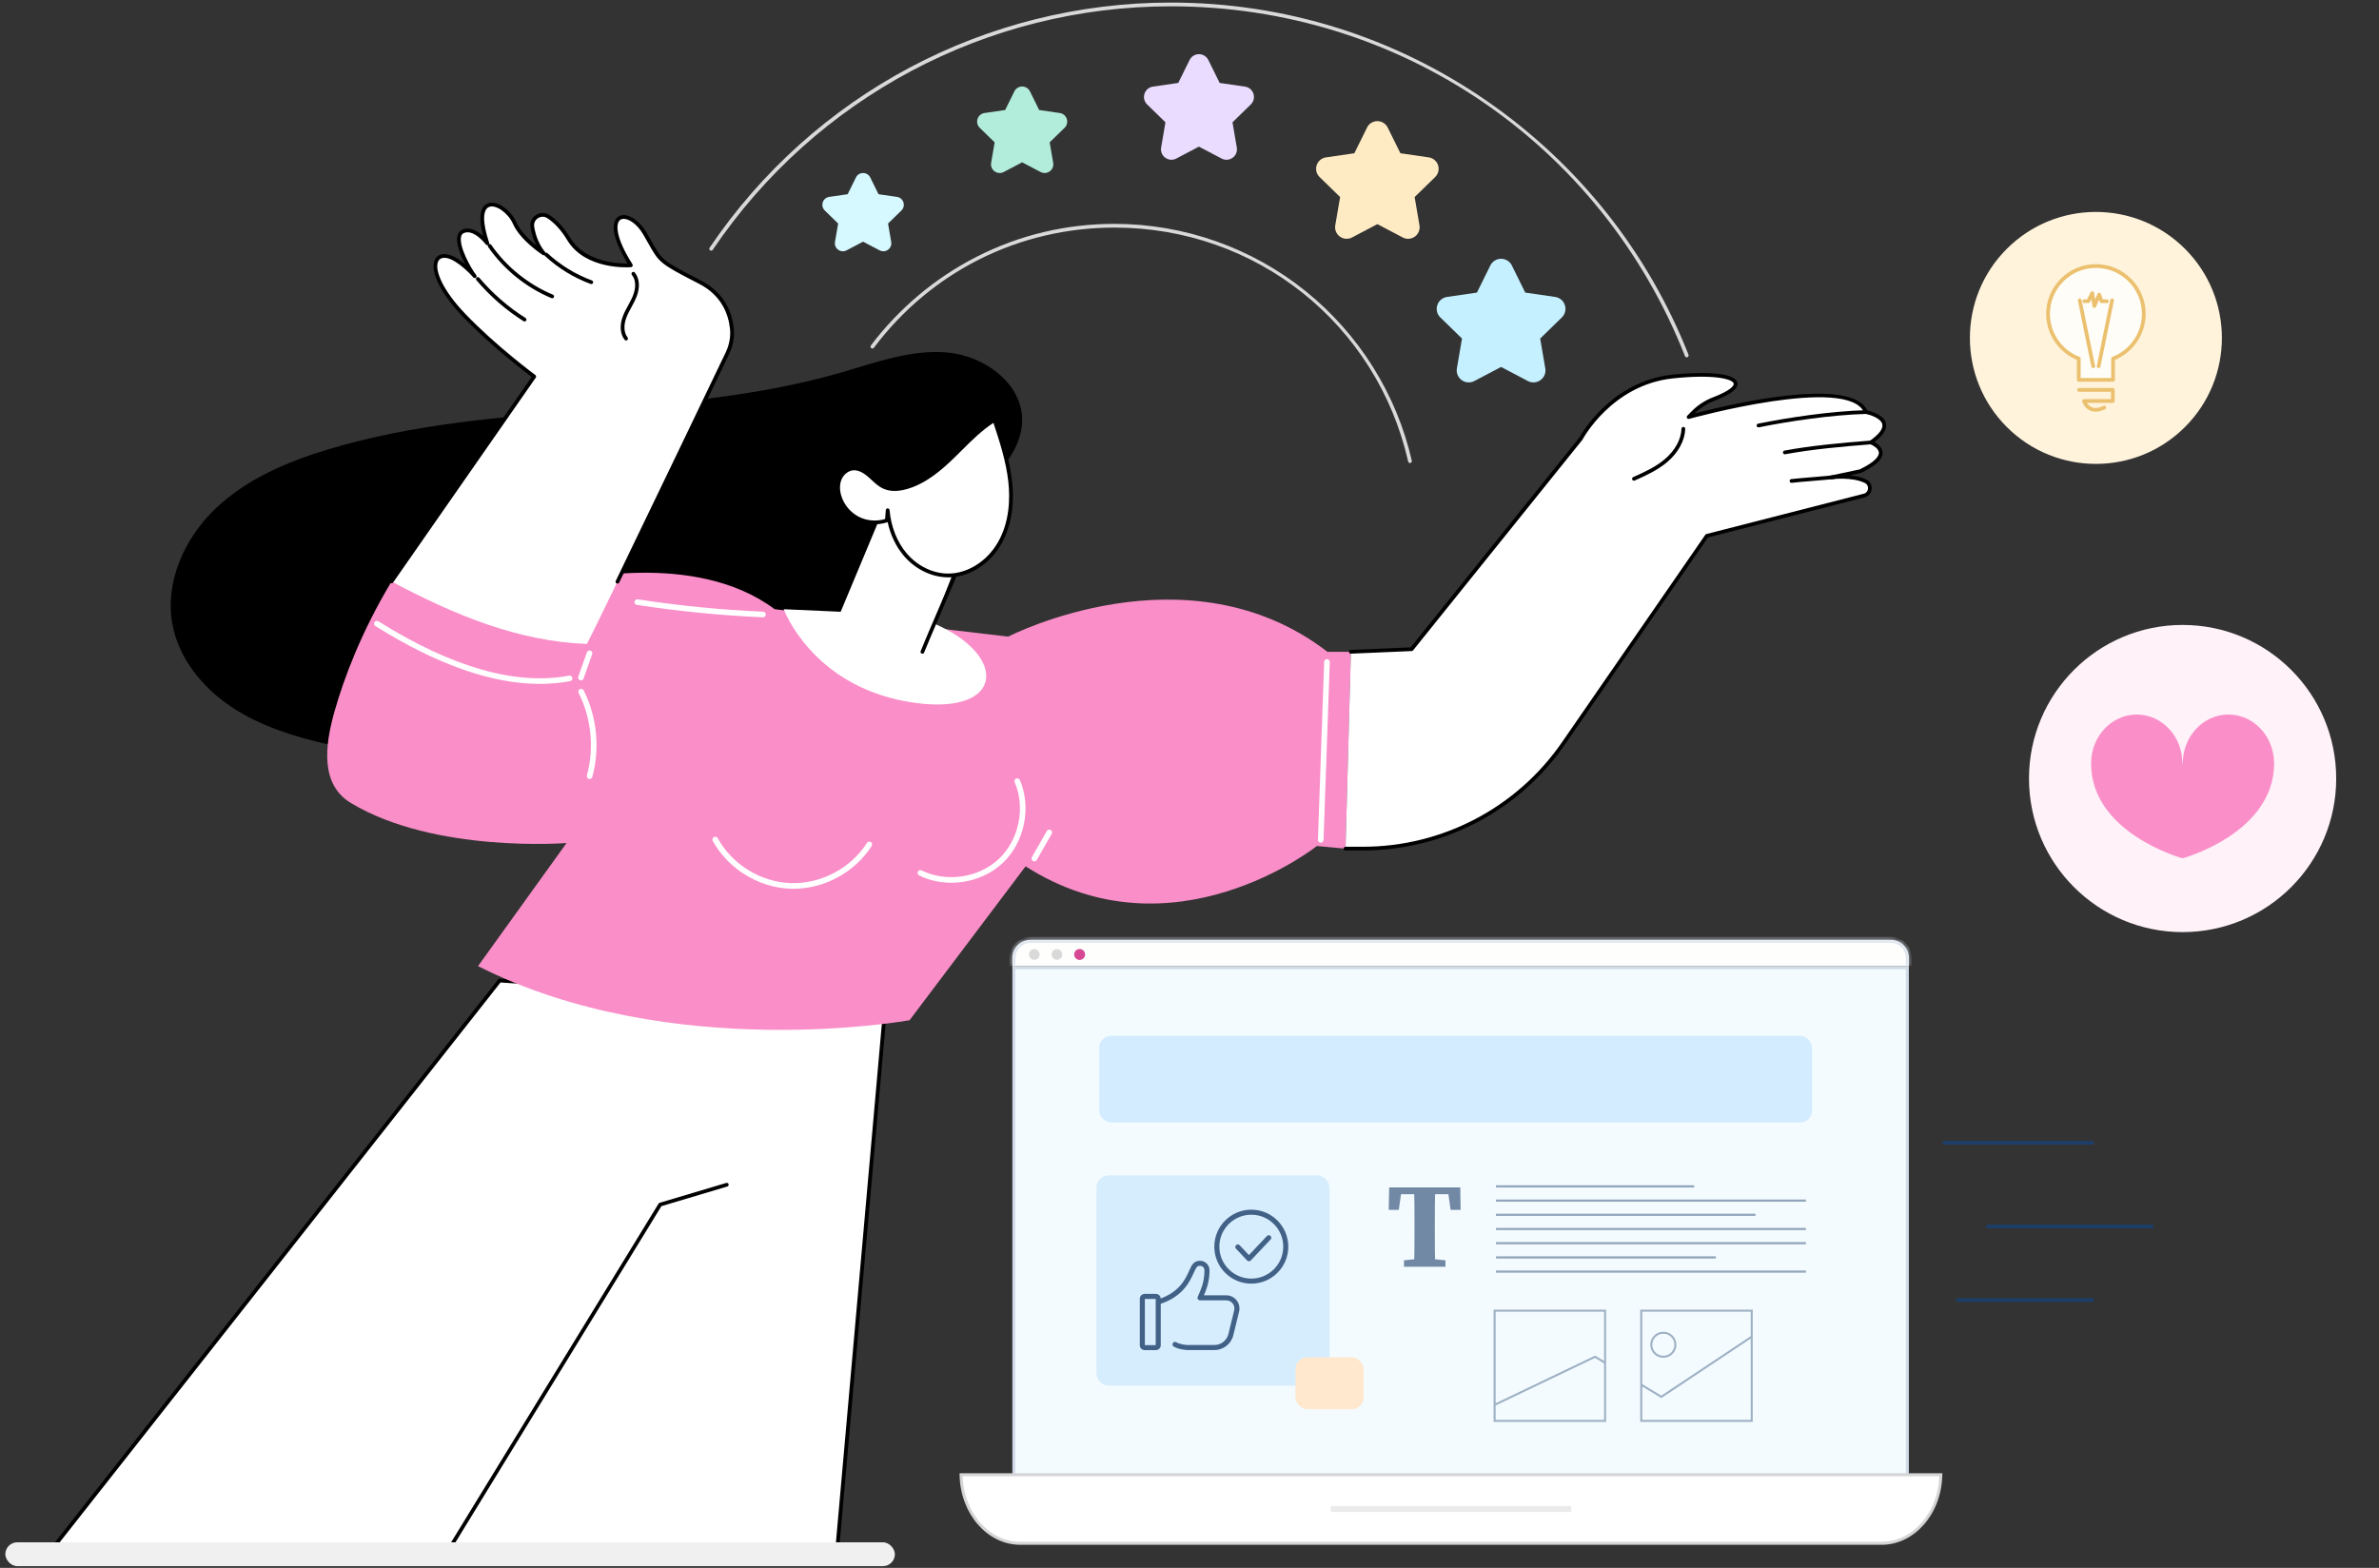 <svg width="399" height="263" viewBox="0 0 399 263" fill="none" xmlns="http://www.w3.org/2000/svg">
<rect x="0" y="0" width="399" height="263" fill="#333333" stroke="none"/>
<g clip-path="url(#clip0_19016_39348)">
<path d="M319.9 162.325V255.893L170.043 257.198V162.324L319.9 162.325Z" fill="#F3FBFF" stroke="#D1DBE8" stroke-width="0.5"/>
<g opacity="0.4">
<path d="M269.37 238.51H250.504V219.688H269.37V238.51ZM250.84 238.175H269.033V220.023H250.84V238.175Z" fill="#1D3E69"/>
<path d="M250.746 235.805L250.602 235.503L267.527 227.395L269.292 228.46L269.116 228.75L267.511 227.778L250.746 235.805Z" fill="#1D3E69"/>
<path d="M293.964 238.51H275.098V219.688H293.964V238.51ZM275.434 238.175H293.627V220.023H275.434V238.175Z" fill="#1D3E69"/>
<path d="M278.971 227.757C277.763 227.757 276.781 226.776 276.781 225.572C276.781 224.366 277.763 223.387 278.971 223.387C280.179 223.387 281.161 224.366 281.161 225.572C281.161 226.776 280.179 227.757 278.971 227.757ZM278.971 223.722C277.95 223.722 277.118 224.553 277.118 225.572C277.118 226.59 277.95 227.42 278.971 227.42C279.992 227.42 280.824 226.59 280.824 225.572C280.824 224.553 279.992 223.722 278.971 223.722Z" fill="#1D3E69"/>
<path d="M278.637 234.51L275.176 232.416L275.351 232.128L278.627 234.11L293.7 224.086L293.886 224.366L278.637 234.51Z" fill="#1D3E69"/>
</g>
<path d="M325.511 247.379C325.398 253.791 320.96 258.879 315.58 258.879H171.115C165.735 258.879 161.297 253.791 161.185 247.379H325.511Z" fill="white" stroke="#D5D5D5" stroke-width="0.5"/>
<rect opacity="0.5" x="223.172" y="252.629" width="40.355" height="1" fill="#D9D9D9"/>
<path d="M350.904 192H326.08C325.907 192 325.766 191.858 325.766 191.685C325.766 191.513 325.907 191.371 326.08 191.371H350.904C351.076 191.371 351.218 191.513 351.218 191.685C351.218 191.858 351.076 192 350.904 192Z" fill="#1D3E69"/>
<path d="M360.904 206.058H333.396C333.223 206.058 333.082 205.917 333.082 205.744C333.082 205.571 333.223 205.43 333.396 205.43H360.904C361.077 205.43 361.219 205.571 361.219 205.744C361.219 205.917 361.077 206.058 360.904 206.058Z" fill="#1D3E69"/>
<path d="M350.905 218.394H328.373C328.2 218.394 328.059 218.253 328.059 218.08C328.059 217.907 328.2 217.766 328.373 217.766H350.905C351.078 217.766 351.219 217.907 351.219 218.08C351.219 218.253 351.078 218.394 350.905 218.394Z" fill="#1D3E69"/>
<path d="M163.315 83.569C166.987 79.819 171.363 75.814 171.435 70.568C171.52 64.4 165.205 59.755 159.069 59.148C152.93 58.541 146.926 60.795 141 62.505C113.143 70.549 82.907 67.013 55.138 75.349C48.225 77.424 41.367 80.325 36.148 85.307C30.93 90.29 27.586 97.68 28.925 104.771C30.012 110.524 34.03 115.418 38.911 118.643C43.796 121.869 49.505 123.613 55.21 124.911C79.022 130.34 103.939 128.727 127.977 124.421C132.243 123.657 136.587 122.774 140.312 120.561C147.262 116.434 146.451 109.587 149.588 103.112C153.071 95.916 157.723 89.284 163.315 83.569Z" fill="black"/>
<path d="M83.805 164.477L7.297 261.649H140.26L148.455 169.031L83.805 164.477Z" fill="white"/>
<path d="M140.259 261.963C140.259 261.963 140.241 261.963 140.231 261.963C140.058 261.948 139.929 261.797 139.945 261.624L148.115 169.327L83.948 164.803L7.544 261.844C7.437 261.982 7.239 262.004 7.104 261.897C6.969 261.79 6.944 261.592 7.051 261.457L83.558 164.285C83.624 164.203 83.725 164.156 83.829 164.165L148.48 168.723C148.564 168.729 148.643 168.767 148.696 168.833C148.75 168.896 148.778 168.981 148.772 169.066L140.574 261.684C140.558 261.847 140.423 261.97 140.259 261.97V261.963Z" fill="black"/>
<path d="M74.232 261.962C74.175 261.962 74.118 261.947 74.068 261.915C73.921 261.824 73.873 261.632 73.965 261.481L110.456 201.898C110.497 201.832 110.56 201.782 110.636 201.76L121.807 198.428C121.977 198.377 122.15 198.472 122.197 198.638C122.247 198.805 122.153 198.981 121.986 199.028L110.928 202.325L74.499 261.808C74.439 261.906 74.335 261.959 74.232 261.959V261.962Z" fill="black"/>
<path d="M95.021 97.533C95.021 97.533 116.437 92.095 129.925 102.189L169.098 106.787C169.098 106.787 199.14 91.253 222.637 109.337H226.573L225.674 142.355L220.864 141.912C220.864 141.912 196.742 161.131 172.009 145.323L152.548 171.136C152.548 171.136 112.551 178.426 80.174 162.058L95.021 141.412C95.021 141.412 72.925 143.176 58.852 134.698C53.725 131.611 54.461 125.136 56.093 119.377C57.705 113.684 60.578 106.039 65.671 97.536L91.556 105.694L95.021 97.536V97.533Z" fill="#FA8EC8"/>
<path d="M221.511 141.357C221.511 141.357 221.498 141.357 221.495 141.357C221.234 141.348 221.03 141.131 221.039 140.87L222.086 111.023C222.096 110.762 222.303 110.552 222.573 110.567C222.834 110.577 223.039 110.794 223.029 111.054L221.982 140.901C221.973 141.156 221.766 141.357 221.511 141.357Z" fill="white"/>
<path d="M133.094 149.086C132.94 149.086 132.786 149.086 132.632 149.08C127.266 148.91 122.13 145.761 119.543 141.055C119.417 140.826 119.502 140.539 119.728 140.414C119.958 140.288 120.244 140.373 120.369 140.599C122.796 145.019 127.621 147.977 132.66 148.134C137.686 148.291 142.7 145.648 145.404 141.391C145.545 141.171 145.834 141.105 146.054 141.247C146.274 141.385 146.34 141.677 146.199 141.897C143.404 146.298 138.296 149.083 133.091 149.083L133.094 149.086Z" fill="white"/>
<path d="M159.542 148.074C157.681 148.074 155.827 147.675 154.164 146.852C153.931 146.735 153.837 146.452 153.95 146.22C154.066 145.987 154.349 145.89 154.582 146.006C158.731 148.065 164.185 147.248 167.549 144.057C170.912 140.87 172.019 135.466 170.183 131.213C170.079 130.974 170.189 130.697 170.428 130.594C170.667 130.49 170.943 130.6 171.047 130.839C173.034 135.444 171.836 141.291 168.196 144.742C165.901 146.918 162.711 148.074 159.539 148.074H159.542Z" fill="white"/>
<path d="M173.475 144.487C173.396 144.487 173.314 144.468 173.242 144.424C173.016 144.295 172.937 144.006 173.066 143.779L175.571 139.394C175.7 139.168 175.989 139.089 176.216 139.218C176.442 139.347 176.52 139.636 176.392 139.863L173.886 144.248C173.798 144.399 173.641 144.487 173.478 144.487H173.475Z" fill="white"/>
<path d="M127.967 103.545C127.967 103.545 127.955 103.545 127.945 103.545C120.895 103.24 113.784 102.539 106.809 101.464C106.551 101.423 106.375 101.184 106.416 100.926C106.457 100.668 106.699 100.492 106.954 100.533C113.894 101.605 120.97 102.303 127.986 102.605C128.247 102.617 128.448 102.837 128.436 103.095C128.423 103.35 128.216 103.548 127.964 103.548L127.967 103.545Z" fill="white"/>
<path d="M90.538 114.719C82.503 114.719 73.252 111.469 62.954 105.015C62.734 104.877 62.668 104.585 62.807 104.365C62.945 104.145 63.234 104.079 63.457 104.217C75.792 111.947 86.552 115.014 95.442 113.33C95.699 113.282 95.945 113.449 95.992 113.704C96.039 113.958 95.872 114.207 95.618 114.254C93.983 114.562 92.289 114.719 90.538 114.719Z" fill="white"/>
<path d="M98.437 108.013C99.804 105.517 118.184 67.192 122 59.233C122.616 57.947 122.889 56.517 122.738 55.099C122.487 52.742 121.377 49.378 117.385 47.326C110.004 43.532 110.9 43.896 108.162 39.191C105.424 34.485 100.03 35.374 105.805 44.503C105.805 44.503 98.399 45.081 95.394 40.115C94.218 38.169 93.005 37.018 91.964 36.336C90.698 35.506 89.031 36.569 89.273 38.065C89.497 39.429 90.019 41.089 91.2 42.513C91.2 42.513 87.526 40.156 86.312 37.421C84.694 33.778 78.655 31.684 81.736 40.828C81.736 40.828 79.573 37.936 77.637 38.82C75.703 39.703 78.438 44.839 79.614 46.339C79.614 46.339 76.411 42.611 74.226 42.956C72.041 43.299 72.557 47.379 77.772 52.839C82.987 58.296 89.588 63.165 89.588 63.165L65.66 97.532C76.175 103.147 86.913 107.601 98.433 108.016L98.437 108.013Z" fill="white"/>
<path d="M103.555 97.895C103.508 97.895 103.464 97.886 103.42 97.864C103.263 97.788 103.2 97.6 103.275 97.442C109.311 84.976 118.92 64.939 121.721 59.096C122.324 57.832 122.57 56.462 122.428 55.132C122.18 52.787 121.077 49.575 117.245 47.603C110.637 44.209 110.565 44.08 108.717 40.795C108.478 40.37 108.211 39.893 107.893 39.349C106.834 37.532 105.454 36.708 104.605 36.708H104.586C104.206 36.715 103.923 36.878 103.753 37.196C103.517 37.636 102.983 39.446 106.076 44.334C106.136 44.429 106.142 44.545 106.092 44.642C106.042 44.74 105.944 44.806 105.834 44.815C105.523 44.84 98.199 45.35 95.131 40.276C94.138 38.632 93.015 37.394 91.799 36.598C91.315 36.281 90.708 36.281 90.221 36.598C89.74 36.91 89.501 37.453 89.592 38.013C89.869 39.714 90.494 41.16 91.45 42.31C91.547 42.429 91.547 42.602 91.444 42.719C91.34 42.835 91.167 42.857 91.038 42.775C90.884 42.678 87.269 40.333 86.034 37.548C85.226 35.724 83.17 34.269 82.035 34.709C80.916 35.146 80.919 37.394 82.042 40.729C82.092 40.877 82.026 41.037 81.891 41.106C81.752 41.178 81.586 41.141 81.492 41.015C81.473 40.987 79.458 38.34 77.776 39.104C77.55 39.208 77.405 39.396 77.336 39.685C76.94 41.313 78.933 44.947 79.873 46.142C79.98 46.277 79.957 46.469 79.826 46.579C79.693 46.686 79.499 46.67 79.388 46.541C78.527 45.541 75.937 43.002 74.29 43.263C73.862 43.328 73.573 43.574 73.435 43.982C72.957 45.394 74.186 48.613 78.012 52.617C83.148 57.992 89.721 62.862 89.787 62.909C89.925 63.009 89.957 63.201 89.859 63.343L65.932 97.71C65.831 97.851 65.636 97.889 65.495 97.788C65.353 97.688 65.315 97.493 65.416 97.351L89.171 63.233C87.923 62.293 82.167 57.876 77.559 53.054C74.035 49.367 72.184 45.727 72.841 43.784C73.055 43.152 73.535 42.747 74.192 42.643C75.418 42.452 76.877 43.376 78.015 44.325C77.182 42.728 76.434 40.76 76.729 39.541C76.846 39.066 77.119 38.72 77.518 38.535C78.826 37.938 80.171 38.808 81.042 39.603C79.942 35.561 81.014 34.429 81.806 34.121C83.267 33.552 85.644 35.121 86.609 37.29C87.297 38.837 88.828 40.279 89.972 41.203C89.495 40.286 89.161 39.252 88.976 38.11C88.844 37.299 89.193 36.517 89.884 36.067C90.585 35.611 91.453 35.611 92.151 36.067C93.446 36.916 94.634 38.22 95.675 39.946C98.082 43.929 103.53 44.221 105.262 44.202C103.206 40.833 102.474 38.249 103.206 36.894C103.486 36.375 103.976 36.086 104.583 36.077C104.592 36.077 104.605 36.077 104.614 36.077C105.878 36.077 107.412 37.258 108.443 39.028C108.764 39.578 109.034 40.056 109.273 40.484C111.068 43.671 111.102 43.734 117.54 47.044C121.624 49.144 122.796 52.564 123.063 55.066C123.217 56.512 122.95 58.002 122.296 59.369C119.495 65.213 109.883 85.252 103.851 97.719C103.797 97.832 103.684 97.895 103.568 97.895H103.555Z" fill="black"/>
<path d="M87.975 53.928C87.918 53.928 87.858 53.913 87.808 53.878C84.835 51.995 82.175 49.679 79.902 46.994C79.789 46.862 79.808 46.664 79.94 46.551C80.072 46.438 80.27 46.457 80.383 46.589C82.615 49.223 85.227 51.499 88.148 53.347C88.295 53.441 88.339 53.633 88.245 53.781C88.185 53.875 88.085 53.925 87.978 53.925L87.975 53.928Z" fill="black"/>
<path d="M92.61 50.032C92.569 50.032 92.528 50.026 92.49 50.007C88.253 48.247 84.484 45.198 81.872 41.426C81.774 41.284 81.809 41.086 81.95 40.989C82.092 40.891 82.29 40.926 82.387 41.068C84.93 44.742 88.602 47.709 92.729 49.426C92.889 49.492 92.965 49.677 92.899 49.838C92.849 49.957 92.732 50.032 92.61 50.032Z" fill="black"/>
<path d="M99.168 47.649C99.133 47.649 99.096 47.643 99.061 47.63C96.244 46.596 93.594 44.971 91.394 42.931C91.265 42.812 91.259 42.614 91.378 42.488C91.498 42.359 91.696 42.353 91.822 42.472C93.962 44.456 96.54 46.037 99.278 47.043C99.441 47.102 99.523 47.282 99.463 47.445C99.416 47.571 99.297 47.653 99.168 47.653V47.649Z" fill="black"/>
<path d="M105.006 57.113C104.912 57.113 104.821 57.072 104.758 56.993C103.991 56.022 103.89 54.523 104.487 52.985C104.726 52.369 105.044 51.788 105.352 51.225C105.654 50.669 105.968 50.093 106.194 49.502C106.704 48.17 106.625 46.906 105.984 46.12C105.874 45.985 105.893 45.787 106.028 45.677C106.163 45.567 106.361 45.586 106.471 45.721C107.257 46.686 107.373 48.182 106.782 49.726C106.54 50.354 106.216 50.948 105.905 51.524C105.606 52.071 105.302 52.633 105.075 53.212C104.56 54.541 104.626 55.808 105.254 56.603C105.361 56.739 105.339 56.937 105.204 57.044C105.148 57.091 105.078 57.113 105.009 57.113H105.006Z" fill="black"/>
<path d="M97.432 114.13C97.378 114.13 97.325 114.121 97.275 114.102C97.029 114.014 96.901 113.747 96.989 113.499L98.435 109.431C98.523 109.186 98.79 109.057 99.035 109.145C99.28 109.233 99.409 109.5 99.321 109.745L97.875 113.816C97.806 114.008 97.624 114.13 97.432 114.13Z" fill="white"/>
<path d="M98.889 130.663C98.848 130.663 98.807 130.657 98.763 130.647C98.511 130.578 98.364 130.32 98.433 130.069C99.684 125.501 99.178 120.456 97.047 116.228C96.93 115.996 97.021 115.713 97.254 115.593C97.487 115.477 97.769 115.568 97.889 115.801C100.124 120.236 100.655 125.527 99.341 130.317C99.285 130.528 99.093 130.663 98.885 130.663H98.889Z" fill="white"/>
<path d="M226.567 109.334L236.755 108.897L265.127 73.612C265.127 73.612 269.993 64.295 280.517 63.163C290.297 62.114 294.833 64.103 287.42 66.939C286.1 67.445 284.906 68.227 283.919 69.24L283.215 69.963C283.215 69.963 310.201 62.415 312.954 69.117C312.954 69.117 319.314 70.362 313.762 74.219C313.762 74.219 318.515 75.954 311.983 79.047L307.108 80.078C307.108 80.078 310.628 79.619 312.895 80.732C313.963 81.257 313.806 82.829 312.653 83.127L286.267 89.886L262.21 124.708C254.578 135.754 242.007 142.349 228.582 142.349H225.668L226.567 109.331V109.334Z" fill="white"/>
<path d="M228.584 142.665H225.67C225.497 142.665 225.355 142.524 225.355 142.351C225.355 142.178 225.497 142.036 225.67 142.036H228.584C241.906 142.036 254.382 135.492 261.954 124.531L286.011 89.705C286.055 89.642 286.118 89.598 286.193 89.579L312.579 82.82C313.06 82.698 313.267 82.308 313.299 81.984C313.333 81.661 313.208 81.233 312.761 81.013C310.605 79.954 307.188 80.384 307.154 80.388C306.984 80.413 306.83 80.296 306.801 80.13C306.773 79.963 306.88 79.803 307.047 79.768L311.884 78.743C314.748 77.382 315.141 76.395 315.119 75.927C315.088 75.195 314.05 74.654 313.654 74.509C313.544 74.469 313.466 74.371 313.45 74.255C313.434 74.138 313.484 74.022 313.582 73.956C315.125 72.884 315.858 71.925 315.7 71.18C315.484 70.146 313.601 69.562 312.893 69.423C312.79 69.404 312.705 69.332 312.664 69.235C310.049 62.869 283.565 70.19 283.298 70.263C283.16 70.3 283.015 70.244 282.943 70.121C282.871 69.999 282.889 69.844 282.987 69.741L283.691 69.018C284.7 67.984 285.951 67.163 287.306 66.644C290.028 65.601 290.877 64.749 290.776 64.337C290.585 63.542 287.284 62.75 280.548 63.476C270.31 64.576 265.45 73.667 265.403 73.758C265.393 73.777 265.381 73.793 265.368 73.808L236.996 109.093C236.939 109.162 236.854 109.206 236.763 109.21L226.575 109.646C226.405 109.662 226.254 109.521 226.248 109.345C226.242 109.172 226.374 109.024 226.55 109.018L236.593 108.587L264.859 73.434C265.176 72.853 270.203 63.951 280.478 62.847C285.238 62.338 290.949 62.379 291.383 64.186C291.616 65.151 290.352 66.148 287.526 67.229C286.3 67.701 285.162 68.433 284.235 69.357C289.403 68.002 310.347 62.923 313.17 68.842C313.799 68.99 316.005 69.609 316.307 71.052C316.505 71.992 315.851 73.035 314.371 74.157C314.911 74.456 315.697 75.031 315.738 75.899C315.792 77.027 314.603 78.149 312.111 79.328C312.089 79.338 312.067 79.347 312.042 79.35L310.24 79.731C311.18 79.825 312.183 80.029 313.029 80.447C313.635 80.746 313.984 81.375 313.915 82.047C313.846 82.717 313.377 83.261 312.724 83.427L286.454 90.154L262.464 124.883C254.775 136.013 242.107 142.659 228.577 142.659L228.584 142.665Z" fill="black"/>
<path d="M294.928 71.687C294.78 71.687 294.651 71.584 294.62 71.436C294.585 71.266 294.695 71.099 294.865 71.065C299.725 70.075 307.027 68.962 312.949 68.805H312.958C313.128 68.805 313.266 68.94 313.273 69.11C313.276 69.282 313.141 69.427 312.968 69.433C307.086 69.591 299.825 70.697 294.991 71.681C294.969 71.684 294.95 71.687 294.928 71.687Z" fill="black"/>
<path d="M299.348 76.207C299.201 76.207 299.069 76.1 299.04 75.95C299.009 75.78 299.122 75.616 299.292 75.582C303.79 74.746 308.895 74.28 313.745 73.903C313.921 73.891 314.069 74.019 314.085 74.192C314.097 74.365 313.968 74.516 313.796 74.529C308.964 74.906 303.878 75.368 299.408 76.198C299.389 76.201 299.37 76.204 299.352 76.204L299.348 76.207Z" fill="black"/>
<path d="M300.462 80.99C300.304 80.99 300.166 80.87 300.15 80.71C300.131 80.537 300.254 80.383 300.427 80.361C301.389 80.254 302.722 80.144 304.014 80.037C305.293 79.93 306.62 79.824 307.569 79.717C307.745 79.698 307.896 79.82 307.918 79.993C307.937 80.166 307.814 80.32 307.641 80.342C306.679 80.449 305.353 80.559 304.067 80.666C302.781 80.773 301.455 80.88 300.499 80.99C300.487 80.99 300.474 80.99 300.465 80.99H300.462Z" fill="black"/>
<path d="M274.041 80.632C273.921 80.632 273.805 80.563 273.755 80.446C273.682 80.289 273.755 80.1 273.915 80.031C276.024 79.091 277.753 78.271 279.237 77.007C280.934 75.561 281.95 73.707 282.019 71.915C282.025 71.745 282.163 71.613 282.333 71.613C282.336 71.613 282.342 71.613 282.346 71.613C282.518 71.62 282.654 71.767 282.647 71.94C282.569 73.908 281.475 75.929 279.642 77.488C277.97 78.912 275.861 79.852 274.166 80.607C274.126 80.626 274.082 80.635 274.038 80.635L274.041 80.632Z" fill="black"/>
<path d="M148.429 84.828L140.998 102.619L131.445 102.192C131.445 102.192 136.076 114.894 152.208 117.702C168.34 120.512 169.544 110.12 156.634 104.581L160.811 93.463C160.811 93.463 152.978 81.313 148.429 84.825V84.828Z" fill="white"/>
<path d="M154.701 109.657C154.667 109.657 154.629 109.651 154.594 109.638C154.431 109.579 154.346 109.4 154.406 109.236C154.62 108.645 156.003 105.42 157.468 102.003C158.863 98.743 160.306 95.377 160.514 94.802C160.573 94.638 160.752 94.553 160.916 94.613C161.079 94.673 161.164 94.852 161.104 95.015C160.891 95.606 159.508 98.831 158.043 102.248C156.647 105.508 155.204 108.875 154.997 109.45C154.95 109.579 154.83 109.657 154.701 109.657Z" fill="black"/>
<path d="M169.426 80.819C169.039 77.267 167.907 73.841 166.782 70.449C164.126 72.09 162.004 74.445 159.766 76.617C157.528 78.792 155.038 80.87 152.036 81.731C150.814 82.083 149.462 82.209 148.299 81.696C147.35 81.275 146.63 80.477 145.85 79.791C145.071 79.106 144.109 78.493 143.071 78.578C142.081 78.66 141.22 79.411 140.839 80.329C140.459 81.247 140.506 82.3 140.795 83.252C141.276 84.843 142.43 86.217 143.911 86.968C145.391 87.719 147.18 87.839 148.748 87.288L148.877 85.588C149.113 88.285 150.062 90.957 151.816 93.019C153.57 95.081 156.164 96.48 158.87 96.527C162.444 96.59 165.795 94.283 167.596 91.196C169.397 88.109 169.812 84.368 169.426 80.816V80.819Z" fill="white"/>
<path d="M159.015 96.843C158.965 96.843 158.917 96.843 158.867 96.843C156.189 96.796 153.464 95.441 151.581 93.225C150.279 91.694 149.346 89.739 148.871 87.583C148.868 87.583 148.862 87.586 148.858 87.589C147.221 88.164 145.322 88.035 143.776 87.249C142.229 86.464 141.006 85.005 140.503 83.345C140.164 82.226 140.183 81.114 140.557 80.211C141.009 79.121 141.987 78.357 143.053 78.269C144.002 78.19 144.986 78.611 146.064 79.558C146.243 79.715 146.416 79.875 146.592 80.038C147.186 80.589 147.746 81.107 148.434 81.412C149.374 81.827 150.559 81.833 151.958 81.434C154.972 80.57 157.49 78.401 159.556 76.398C159.983 75.98 160.407 75.559 160.835 75.135C162.611 73.365 164.45 71.532 166.625 70.187C166.707 70.137 166.807 70.127 166.899 70.159C166.99 70.19 167.059 70.263 167.09 70.354C168.203 73.711 169.357 77.184 169.746 80.787C170.055 83.619 169.979 87.756 167.876 91.361C165.924 94.709 162.46 96.85 159.021 96.85L159.015 96.843ZM148.88 85.272C149.044 85.272 149.179 85.398 149.195 85.558C149.44 88.35 150.455 90.927 152.058 92.813C153.828 94.897 156.378 96.167 158.88 96.211C162.155 96.277 165.462 94.237 167.329 91.037C169.347 87.58 169.413 83.587 169.118 80.85C168.75 77.448 167.678 74.135 166.616 70.929C164.645 72.215 162.932 73.918 161.275 75.572C160.847 75.996 160.423 76.424 159.989 76.842C157.871 78.901 155.277 81.126 152.128 82.031C150.584 82.475 149.251 82.459 148.176 81.981C147.391 81.635 146.765 81.054 146.161 80.494C145.992 80.337 145.819 80.18 145.646 80.026C144.703 79.199 143.867 78.832 143.1 78.891C142.282 78.96 141.49 79.586 141.132 80.45C140.814 81.22 140.802 82.182 141.097 83.163C141.553 84.662 142.657 85.98 144.052 86.69C145.388 87.369 147.016 87.504 148.45 87.058L148.563 85.565C148.576 85.401 148.711 85.275 148.874 85.275L148.88 85.272Z" fill="black"/>
<path d="M366.06 156.355C380.289 156.355 391.823 144.82 391.823 130.591C391.823 116.363 380.289 104.828 366.06 104.828C351.832 104.828 340.297 116.363 340.297 130.591C340.297 144.82 351.832 156.355 366.06 156.355Z" fill="#FFF2F8"/>
<path d="M373.747 119.859C369.518 119.859 366.09 123.53 366.09 128.059C366.09 128.098 366.079 128.169 366.059 128.264C366.04 128.169 366.029 128.098 366.029 128.059C366.029 123.53 362.6 119.859 358.372 119.859C354.143 119.859 350.715 123.53 350.715 128.059C350.715 139.785 366.029 143.966 366.029 143.966C366.029 143.966 366.04 143.951 366.059 143.922C366.079 143.951 366.09 143.966 366.09 143.966C366.09 143.966 381.404 139.785 381.404 128.059C381.404 123.53 377.975 119.859 373.747 119.859Z" fill="#FA8EC8"/>
<path d="M366.461 71.626C374.714 63.374 374.714 49.993 366.461 41.741C358.209 33.488 344.828 33.488 336.576 41.741C328.323 49.993 328.323 63.374 336.576 71.626C344.828 79.879 358.209 79.879 366.461 71.626Z" fill="#FFF3DC"/>
<path d="M359.555 52.653C359.555 48.217 355.959 44.621 351.524 44.621C347.088 44.621 343.492 48.217 343.492 52.653C343.492 56.076 345.633 58.996 348.651 60.153V63.714H354.403V60.153C357.418 58.996 359.561 56.076 359.561 52.653H359.555Z" fill="white" fill-opacity="0.8"/>
<path d="M354.401 64.034H348.648C348.476 64.034 348.334 63.892 348.334 63.719V60.368C345.241 59.086 343.176 56.015 343.176 52.654C343.176 48.052 346.92 44.309 351.522 44.309C356.124 44.309 359.867 48.052 359.867 52.654C359.867 56.015 357.805 59.086 354.709 60.368V63.719C354.709 63.892 354.568 64.034 354.395 64.034H354.401ZM348.963 63.405H354.087V60.155C354.087 60.026 354.165 59.906 354.288 59.862C357.252 58.724 359.242 55.829 359.242 52.654C359.242 48.398 355.778 44.937 351.525 44.937C347.272 44.937 343.808 48.401 343.808 52.654C343.808 55.829 345.797 58.724 348.762 59.862C348.884 59.909 348.963 60.026 348.963 60.155V63.405Z" fill="#EBC170"/>
<path d="M351.462 69.057C351.122 69.057 350.808 68.991 350.519 68.859C349.547 68.416 349.246 67.397 349.233 67.353C349.205 67.259 349.224 67.155 349.283 67.076C349.343 66.998 349.434 66.951 349.535 66.951H354.043V65.719H348.689C348.516 65.719 348.375 65.577 348.375 65.404C348.375 65.231 348.516 65.09 348.689 65.09H354.357C354.53 65.09 354.671 65.231 354.671 65.404V67.265C354.671 67.438 354.53 67.579 354.357 67.579H350.025C350.17 67.825 350.412 68.117 350.786 68.287C351.314 68.526 351.987 68.456 352.788 68.082C352.946 68.01 353.134 68.076 353.206 68.233C353.279 68.39 353.213 68.579 353.056 68.651C352.48 68.922 351.949 69.057 351.465 69.057H351.462Z" fill="#EBC170"/>
<path d="M351.067 61.753C350.92 61.753 350.791 61.649 350.759 61.502L348.502 50.44C348.468 50.27 348.578 50.103 348.748 50.069C348.917 50.034 349.084 50.144 349.119 50.314L351.376 61.376C351.41 61.545 351.3 61.712 351.13 61.747C351.108 61.75 351.089 61.753 351.067 61.753Z" fill="#EBC170"/>
<path d="M351.978 61.752C351.956 61.752 351.938 61.752 351.916 61.746C351.746 61.711 351.636 61.545 351.67 61.375L353.927 50.313C353.962 50.143 354.129 50.036 354.298 50.068C354.468 50.103 354.578 50.269 354.543 50.439L352.287 61.501C352.255 61.648 352.126 61.752 351.978 61.752Z" fill="#EBC170"/>
<path d="M351.259 51.646C351.259 51.646 351.234 51.646 351.222 51.646C351.083 51.63 350.97 51.523 350.948 51.385L350.75 50.188L350.517 50.659C350.464 50.766 350.354 50.835 350.235 50.835H349.584C349.411 50.835 349.27 50.694 349.27 50.521C349.27 50.348 349.411 50.206 349.584 50.206H350.04L350.621 49.037C350.681 48.914 350.813 48.845 350.948 48.867C351.083 48.886 351.19 48.993 351.212 49.128L351.391 50.216L351.784 49.289C351.835 49.169 351.96 49.1 352.083 49.097C352.212 49.1 352.328 49.185 352.369 49.307L352.686 50.213H353.369C353.541 50.213 353.683 50.354 353.683 50.527C353.683 50.7 353.541 50.841 353.369 50.841H352.463C352.331 50.841 352.212 50.757 352.168 50.631L352.045 50.282L351.545 51.464C351.495 51.58 351.382 51.656 351.256 51.656L351.259 51.646Z" fill="#EBC170"/>
<path d="M282.896 59.938C282.771 59.938 282.651 59.862 282.604 59.74C268.547 24.093 234.695 1.058 196.371 1.058C165.54 1.058 136.815 16.332 119.533 41.913C119.435 42.058 119.241 42.096 119.096 41.998C118.951 41.901 118.914 41.706 119.011 41.561C136.41 15.807 165.329 0.43 196.371 0.43C215.464 0.43 233.821 6.157 249.457 16.995C264.734 27.586 276.399 42.284 283.192 59.51C283.255 59.671 283.176 59.853 283.016 59.919C282.978 59.935 282.937 59.941 282.9 59.941L282.896 59.938Z" fill="#D9D9D9"/>
<path d="M236.479 77.664C236.334 77.664 236.206 77.567 236.174 77.419C230.915 54.315 210.665 38.176 186.936 38.176C170.92 38.176 156.206 45.526 146.562 58.338C146.458 58.477 146.26 58.505 146.121 58.401C145.983 58.297 145.955 58.099 146.059 57.961C150.723 51.762 156.834 46.626 163.728 43.108C170.955 39.421 178.763 37.551 186.933 37.551C198.588 37.551 209.989 41.574 219.036 48.886C227.951 56.087 234.257 66.172 236.784 77.284C236.822 77.453 236.718 77.62 236.548 77.661C236.526 77.667 236.501 77.67 236.479 77.67V77.664Z" fill="#D9D9D9"/>
<path d="M148.15 42.15C147.937 42.15 147.723 42.098 147.527 41.994L144.756 40.537L141.982 41.994C141.528 42.233 140.988 42.194 140.574 41.892C140.159 41.59 139.955 41.09 140.043 40.583L140.572 37.495L138.33 35.31C137.963 34.951 137.834 34.426 137.992 33.939C138.151 33.451 138.565 33.101 139.072 33.028L142.17 32.578L143.555 29.769C143.783 29.309 144.241 29.023 144.756 29.023C145.27 29.023 145.729 29.309 145.956 29.769L147.341 32.578L150.442 33.028C150.95 33.101 151.363 33.451 151.521 33.939C151.679 34.426 151.55 34.951 151.183 35.31L148.942 37.495L149.471 40.583C149.558 41.09 149.354 41.59 148.939 41.892C148.706 42.062 148.431 42.148 148.154 42.148L148.15 42.15Z" fill="#D5F9FF"/>
<path d="M175.202 29.023C174.97 29.023 174.738 28.966 174.524 28.853L171.433 27.228L168.343 28.853C167.848 29.113 167.261 29.071 166.81 28.742C166.358 28.415 166.136 27.868 166.231 27.319L166.821 23.877L164.319 21.44C163.92 21.05 163.778 20.479 163.952 19.948C164.124 19.417 164.574 19.038 165.127 18.957L168.583 18.454L170.129 15.323C170.376 14.823 170.876 14.512 171.433 14.512C171.991 14.512 172.491 14.823 172.74 15.323L174.286 18.454L177.742 18.957C178.295 19.038 178.745 19.417 178.917 19.948C179.089 20.479 178.949 21.05 178.55 21.44L176.048 23.877L176.638 27.319C176.733 27.868 176.511 28.415 176.058 28.742C175.804 28.928 175.505 29.02 175.204 29.02L175.202 29.023Z" fill="#B2EDDC"/>
<path d="M205.698 26.797C205.42 26.797 205.139 26.729 204.88 26.593L201.083 24.597L197.286 26.593C196.689 26.907 195.983 26.854 195.439 26.459C194.895 26.065 194.627 25.407 194.741 24.744L195.467 20.515L192.394 17.52C191.912 17.051 191.743 16.362 191.951 15.722C192.159 15.081 192.701 14.625 193.368 14.528L197.615 13.912L199.515 10.064C199.813 9.461 200.416 9.086 201.087 9.086C201.759 9.086 202.364 9.461 202.66 10.064L204.56 13.912L208.807 14.528C209.474 14.625 210.015 15.083 210.224 15.722C210.432 16.362 210.261 17.051 209.781 17.52L206.708 20.517L207.434 24.746C207.548 25.409 207.28 26.067 206.736 26.462C206.429 26.685 206.069 26.799 205.707 26.799L205.698 26.797Z" fill="#EADCFF"/>
<path d="M236.167 40.058C235.858 40.058 235.55 39.983 235.264 39.833L231.01 37.596L226.756 39.833C226.1 40.179 225.318 40.122 224.719 39.686C224.118 39.25 223.823 38.526 223.948 37.792L224.761 33.056L221.319 29.7C220.789 29.183 220.601 28.423 220.83 27.716C221.059 27.01 221.658 26.505 222.392 26.4L227.148 25.708L229.275 21.399C229.603 20.734 230.268 20.32 231.01 20.32C231.752 20.32 232.417 20.734 232.745 21.399L234.872 25.708L239.628 26.4C240.361 26.505 240.96 27.012 241.189 27.716C241.418 28.423 241.231 29.183 240.7 29.7L237.259 33.056L238.071 37.792C238.197 38.523 237.902 39.25 237.301 39.686C236.961 39.932 236.565 40.058 236.164 40.058H236.167Z" fill="#FFEBC3"/>
<path d="M257.19 64.148C256.87 64.148 256.548 64.07 256.249 63.914L251.761 61.555L247.271 63.914C246.587 64.274 245.775 64.215 245.147 63.761C244.522 63.306 244.215 62.55 244.345 61.788L245.202 56.789L241.571 53.249C241.018 52.71 240.822 51.918 241.062 51.181C241.3 50.447 241.925 49.921 242.689 49.809L247.707 49.081L249.951 44.534C250.292 43.842 250.986 43.41 251.759 43.41C252.531 43.41 253.224 43.842 253.567 44.534L255.811 49.081L260.829 49.809C261.593 49.921 262.218 50.447 262.456 51.181C262.694 51.916 262.5 52.708 261.947 53.249L258.316 56.789L259.173 61.788C259.303 62.55 258.996 63.306 258.371 63.761C258.017 64.017 257.604 64.148 257.188 64.148H257.19Z" fill="#C4F0FF"/>
<rect x="184.355" y="173.754" width="119.562" height="14.527" rx="2" fill="#D3ECFF"/>
<rect x="183.898" y="197.176" width="39.094" height="35.262" rx="2" fill="#D6EDFE"/>
<g opacity="0.8">
<path d="M193.856 226.475H191.99C191.537 226.475 191.168 226.106 191.168 225.652V217.859C191.168 217.406 191.537 217.037 191.99 217.037H193.856C194.31 217.037 194.678 217.406 194.678 217.859V225.652C194.678 226.106 194.309 226.475 193.856 226.475ZM192.014 225.63H193.833V217.883H192.013L192.014 225.63Z" fill="#1D3E69"/>
<path d="M203.677 226.458H199.071C199.063 226.458 199.054 226.458 199.046 226.457C198.989 226.453 197.638 226.369 196.843 225.869C196.646 225.745 196.587 225.485 196.711 225.286C196.835 225.089 197.095 225.03 197.294 225.154C197.794 225.469 198.743 225.591 199.083 225.613H203.677C204.796 225.613 205.763 224.853 206.028 223.766L206.995 219.801C207.094 219.395 207.003 218.973 206.744 218.643C206.486 218.314 206.097 218.125 205.678 218.125H201.267C201.125 218.125 200.993 218.054 200.915 217.935C200.837 217.816 200.823 217.667 200.879 217.536L201.315 216.516C201.784 215.421 202.018 214.26 202.01 213.067C202.008 212.661 201.674 212.33 201.267 212.33C200.995 212.33 200.839 212.399 200.689 212.586C200.552 212.757 200.404 213.085 200.232 213.465C199.557 214.964 198.425 217.473 194.555 218.745C194.333 218.818 194.095 218.697 194.022 218.476C193.949 218.254 194.069 218.016 194.291 217.943C197.808 216.787 198.804 214.579 199.462 213.118C199.665 212.668 199.826 212.312 200.03 212.058C200.338 211.673 200.743 211.486 201.267 211.486C202.137 211.486 202.849 212.193 202.855 213.063C202.864 214.373 202.607 215.647 202.092 216.85L201.908 217.281H205.678C206.358 217.281 206.989 217.587 207.409 218.122C207.829 218.657 207.977 219.343 207.816 220.004L206.849 223.968C206.491 225.435 205.187 226.459 203.677 226.459L203.677 226.458Z" fill="#1D3E69"/>
<path d="M209.866 215.322C206.445 215.322 203.661 212.539 203.661 209.118C203.661 205.697 206.445 202.914 209.866 202.914C213.287 202.914 216.07 205.698 216.07 209.119C216.07 212.54 213.287 215.322 209.866 215.322ZM209.866 203.759C206.911 203.759 204.507 206.163 204.507 209.118C204.507 212.073 206.911 214.477 209.866 214.477C212.821 214.477 215.225 212.073 215.225 209.118C215.225 206.163 212.821 203.759 209.866 203.759Z" fill="#1D3E69"/>
<path d="M209.469 211.565C209.353 211.565 209.242 211.517 209.162 211.432L207.297 209.459C207.137 209.288 207.144 209.021 207.314 208.861C207.484 208.701 207.751 208.708 207.911 208.878L209.469 210.527L212.49 207.329C212.651 207.159 212.918 207.152 213.088 207.312C213.257 207.472 213.265 207.739 213.104 207.909L209.776 211.433C209.696 211.518 209.586 211.565 209.469 211.565Z" fill="#1D3E69"/>
</g>
<g style="mix-blend-mode:multiply">
<rect x="217.281" y="227.672" width="11.426" height="8.727" rx="2" fill="#FFE8CE"/>
</g>
<g opacity="0.45">
<path d="M284.149 198.824H250.902V199.191H284.149V198.824Z" fill="#1D3E69"/>
<path d="M302.887 201.211H250.902V201.578H302.887V201.211Z" fill="#1D3E69"/>
<path d="M294.424 203.59H250.902V203.956H294.424V203.59Z" fill="#1D3E69"/>
<path d="M302.887 205.973H250.902V206.339H302.887V205.973Z" fill="#1D3E69"/>
<path d="M302.887 208.355H250.902V208.722H302.887V208.355Z" fill="#1D3E69"/>
<path d="M287.776 210.738H250.902V211.105H287.776V210.738Z" fill="#1D3E69"/>
<path d="M302.887 213.121H250.902V213.488H302.887V213.121Z" fill="#1D3E69"/>
</g>
<path opacity="0.6" d="M233.665 200.322L235.137 199.177L234.604 202.946H232.91L232.984 199.177H244.913L244.973 202.946H243.294L242.761 199.177L244.219 200.322H233.666H233.665ZM239.364 211.103L242.429 211.407V212.495H235.469V211.407L238.475 211.103H239.366H239.364ZM237.236 205.461C237.236 203.373 237.236 201.264 237.174 199.176H240.709C240.647 201.224 240.647 203.331 240.647 205.461V206.197C240.647 208.3 240.647 210.409 240.709 212.495H237.174C237.236 210.447 237.236 208.34 237.236 206.211V205.461Z" fill="#1D3E69"/>
<mask id="path-69-inside-1_19016_39348" fill="white">
<path d="M169.793 160.656C169.793 158.999 171.136 157.656 172.793 157.656H317.152C318.809 157.656 320.152 158.999 320.152 160.656V162.076H169.793V160.656Z"/>
</mask>
<path d="M169.793 160.656C169.793 158.999 171.136 157.656 172.793 157.656H317.152C318.809 157.656 320.152 158.999 320.152 160.656V162.076H169.793V160.656Z" fill="#FEFEFD"/>
<path d="M169.293 160.656C169.293 158.723 170.86 157.156 172.793 157.156H317.152C319.085 157.156 320.652 158.723 320.652 160.656H319.652C319.652 159.276 318.533 158.156 317.152 158.156H172.793C171.412 158.156 170.293 159.276 170.293 160.656H169.293ZM320.152 162.076H169.793H320.152ZM169.293 162.076V160.656C169.293 158.723 170.86 157.156 172.793 157.156V158.156C171.412 158.156 170.293 159.276 170.293 160.656V162.076H169.293ZM317.152 157.156C319.085 157.156 320.652 158.723 320.652 160.656V162.076H319.652V160.656C319.652 159.276 318.533 158.156 317.152 158.156V157.156Z" fill="#D1DBE8" mask="url(#path-69-inside-1_19016_39348)"/>
<circle cx="173.471" cy="160.104" r="0.896" fill="#D9D9D9"/>
<circle cx="177.264" cy="160.104" r="0.896" fill="#D9D9D9"/>
<circle cx="181.076" cy="160.104" r="0.916" fill="#D64794"/>
</g>
<rect x="0.895" y="258.711" width="149.191" height="4" rx="2" fill="#F0F0F0"/>
<defs>
<clipPath id="clip0_19016_39348">
<rect width="391.984" height="261.533" fill="white" transform="translate(6.98 0.43)"/>
</clipPath>
</defs>
</svg>
